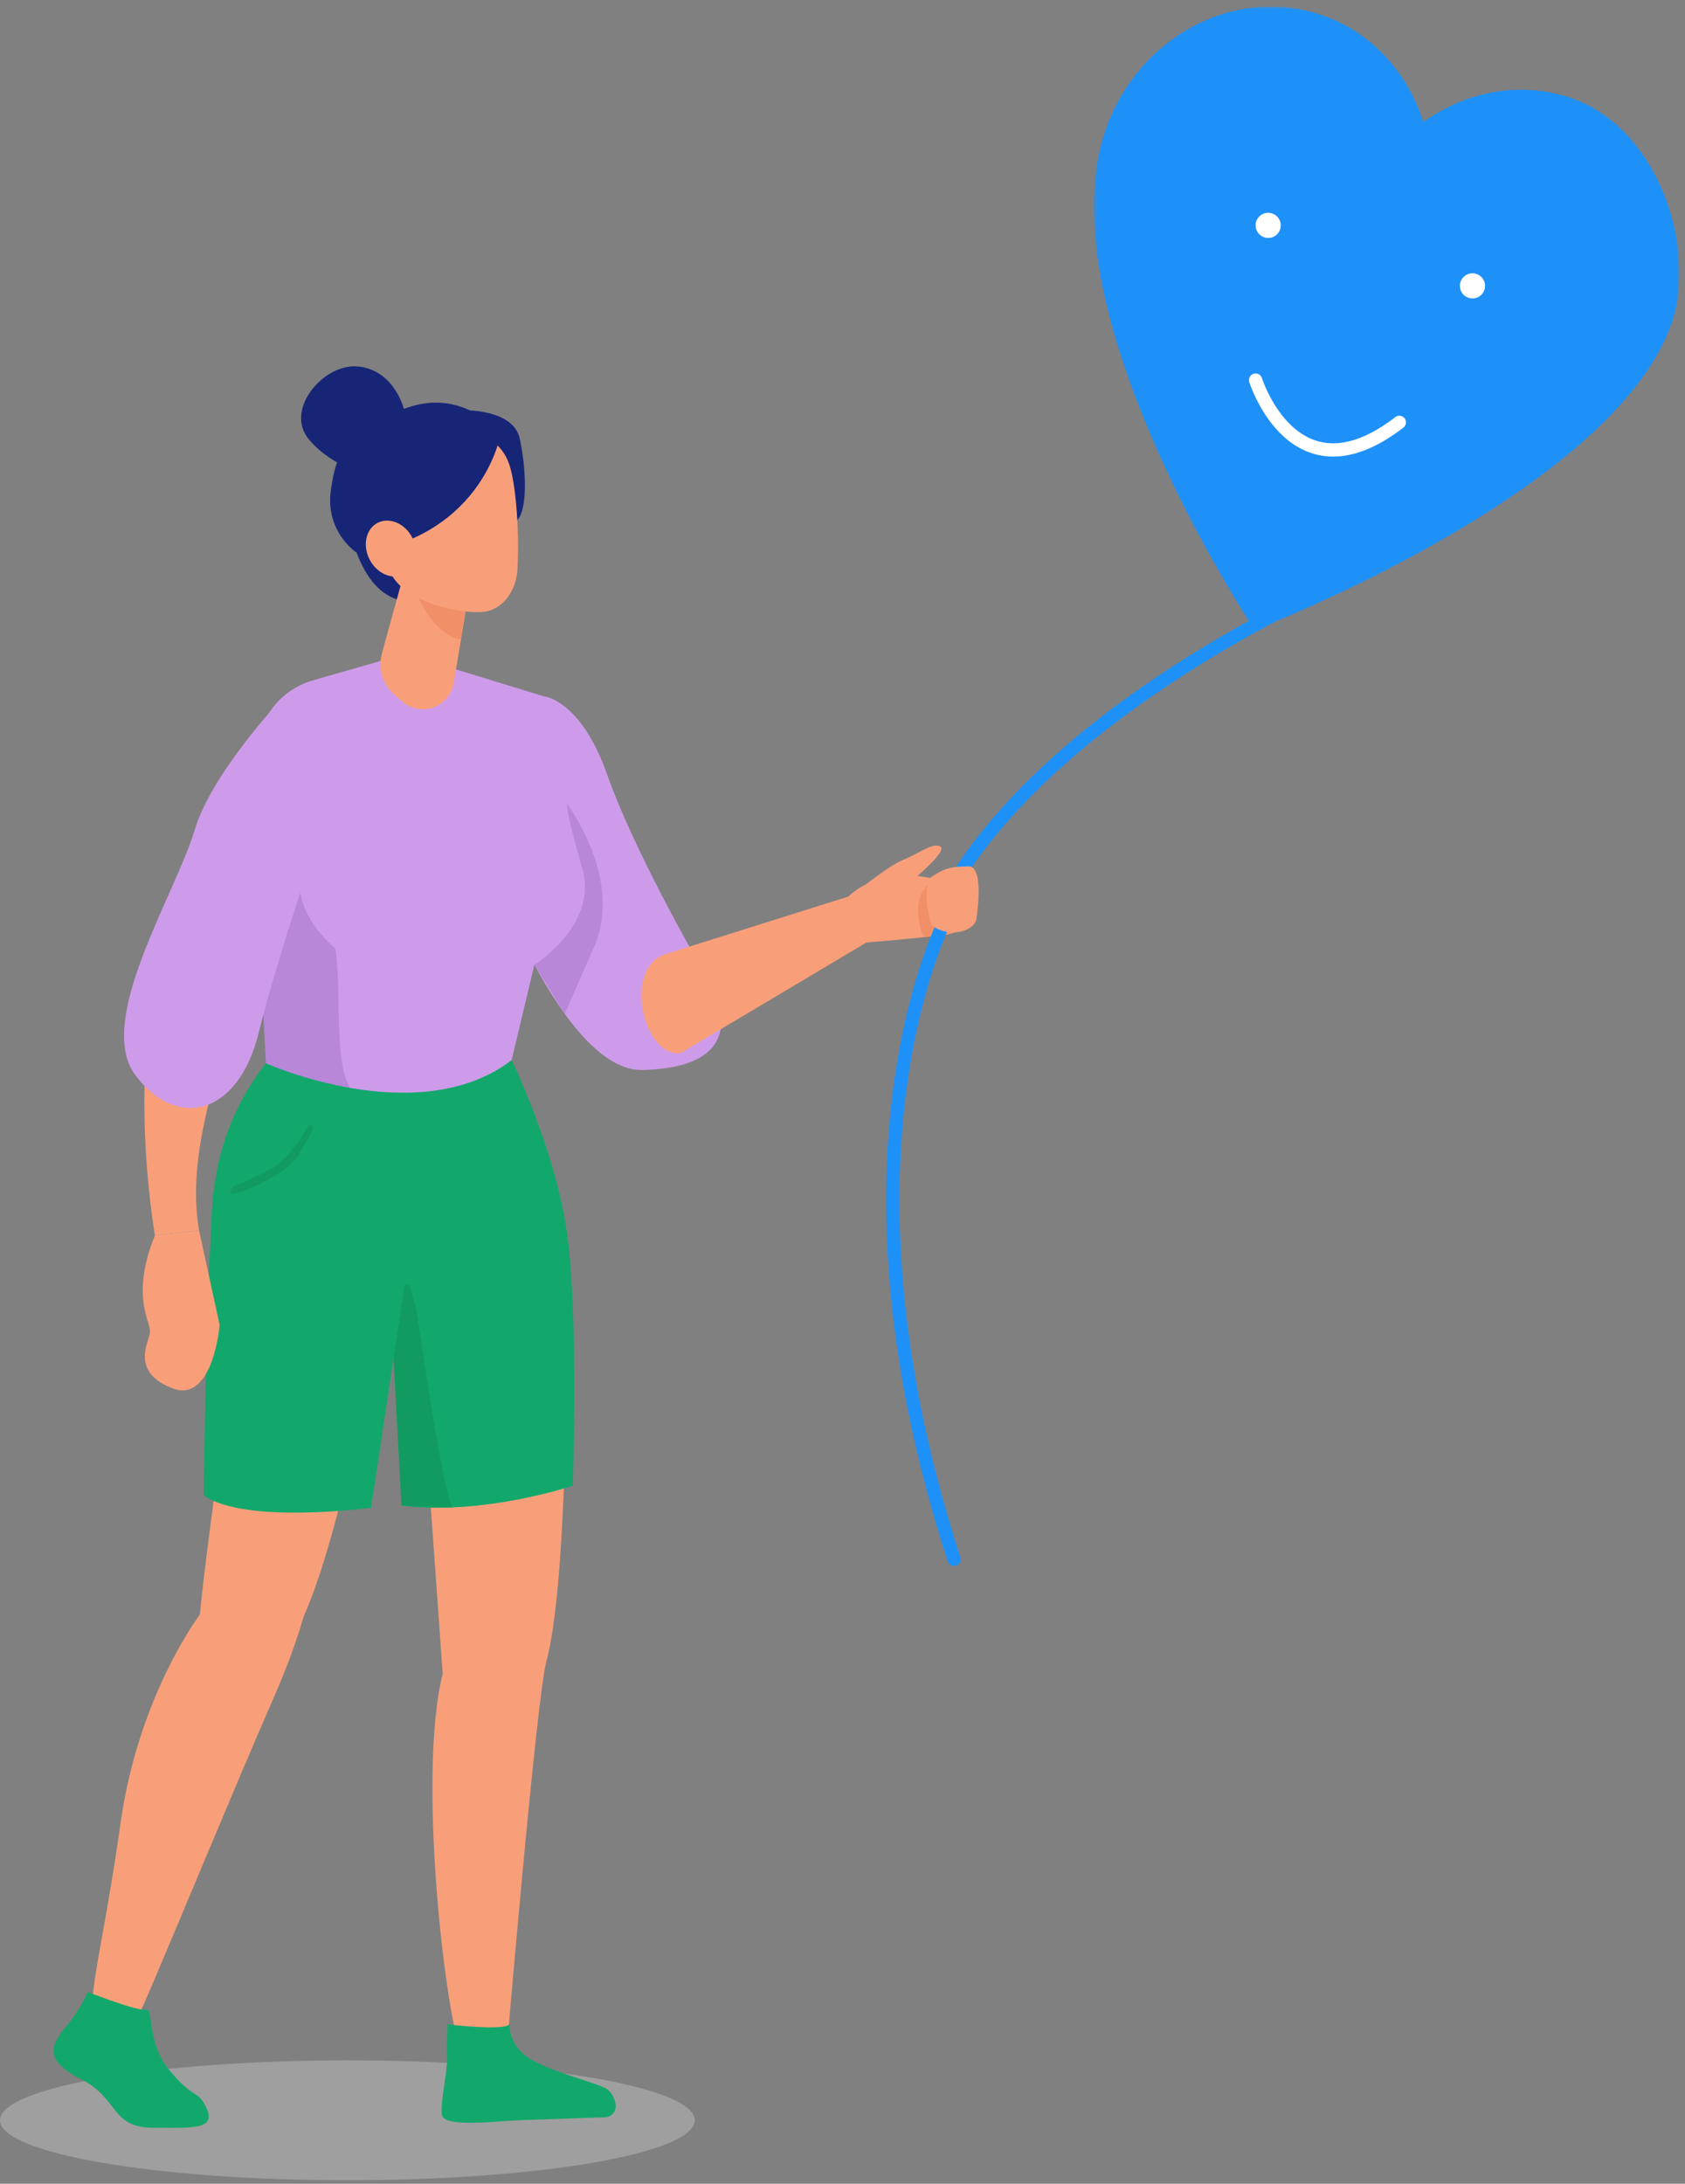 <svg xmlns="http://www.w3.org/2000/svg" xmlns:xlink="http://www.w3.org/1999/xlink" width="440" height="570" viewBox="0 0 440 570">
    <rect x="0" y="0" width="440" height="570" fill="#808080" stroke="none"/>
    <defs>
        <path id="1l52obia6a" d="M0.414 0.909L153.356 0.909 153.356 162.949 0.414 162.949z"/>
    </defs>
    <g fill="none" fill-rule="evenodd">
        <g>
            <g>
                <path fill="#E8E8E8" d="M181.425 553.44c0 8.643-40.612 15.651-90.711 15.651-50.1 0-90.713-7.008-90.713-15.651 0-8.646 40.613-15.654 90.713-15.654 50.099 0 90.711 7.008 90.711 15.654" opacity=".3" transform="translate(-250 -1780) translate(250 1780)"/>
                <path fill="#F89F7A" d="M52.841 420.52s-16.487 21.127-21.303 55.005c-4.818 33.878-8.266 42.218-7.488 54.48.78 12.264 8.696 4.086 13.713-7.348 5.017-11.433 25.605-61.169 33.067-78.033 7.46-16.863 9.305-25.999 9.305-25.999s-8.62-12.174-27.294 1.896" transform="translate(-250 -1780) translate(250 1780)"/>
                <path fill="#F89F7A" d="M96.687 356.883s-11.58 62.608-22.304 72.977c-10.725 10.371-24.079 10.756-22.16-8.834 1.92-19.588 9.675-73.5 9.675-73.5l34.79 9.357zM147.844 359.573s0 54.924-5.185 74.181c-2.598 9.644-10.479 102.824-10.479 102.824s-6.736 3.974-10.826.828c-4.09-3.148-12.847-72.463-5.749-100.5l-5.19-72.725s15.124-34.184 37.429-4.608" transform="translate(-250 -1780) translate(250 1780)"/>
                <path fill="#172577" d="M90.713 134.55s2.108 18.728 13.2 21.973c5.49 1.606 5.77-10.684 5.77-10.684l-18.97-11.29zM122.787 107.15s11.273.155 12.886 7.187c1.613 7.033 2.306 18.322-.596 21.428-2.902 3.105-13.018-18.132-13.018-18.132l.728-10.484z" transform="translate(-250 -1780) translate(250 1780)"/>
                <path fill="#F89F7A" d="M60.765 254.854c3.145 12.307-13.318 39.93-8.782 66.338l-11.535 1.263s-9.326-53.265 6.386-81.715c3.987 6.407 8.479 11.504 13.931 14.114" transform="translate(-250 -1780) translate(250 1780)"/>
                <path fill="#CE9BEA" d="M142.073 181.778l-24.945-7.648-15.647-2.215L81.68 177.6c-9.817 2.819-15.991 12.514-14.398 22.602l6.827 43.17-3.607 36.521c24.877 8.366 47.838 12.034 63.095-3.172l9.615-40.25-1.138-54.694z" transform="translate(-250 -1780) translate(250 1780)"/>
                <path fill="#F89F7A" d="M122.49 154.184l-4.012 24.115c-.485 2.91-2.502 5.333-5.274 6.338-2.774 1.007-5.875.438-8.111-1.483-.732-.632-1.445-1.244-2.121-1.824-3.068-2.637-4.338-6.807-3.264-10.707l7.777-28.202 15.006 11.763z" transform="translate(-250 -1780) translate(250 1780)"/>
                <path fill="#F19068" d="M121.683 158.375s-9.112-.11-13.027-3.785c0 0 3.905 10.8 11.597 12.372l1.43-8.587z" transform="translate(-250 -1780) translate(250 1780)"/>
                <path fill="#F89F7A" d="M97.369 126.657c-.691-5.038 2.834-9.683 7.87-10.373l17.54-2.404c5.036-.69 8.91 3 10.37 7.87 1.726 5.749 2.488 18.064 1.956 27.066-.301 5.076-3.586 10.168-8.623 10.86-5.38.736-22.197-2.177-25.071-11.577-2.186-7.157-3.027-14.029-4.042-21.442" transform="translate(-250 -1780) translate(250 1780)"/>
                <path fill="#172577" d="M93.533 144.574c-5.133-3.563-7.948-9.65-7.228-15.857.685-5.905 2.426-12.592 6.676-15.283 12.02-7.608 23.1-13.786 37.893-.85 0 0-3.932 27.006-37.3 32.02l-.04-.03z" transform="translate(-250 -1780) translate(250 1780)"/>
                <path fill="#F89F7A" d="M96.55 146.109c1.947 3.697 6.004 5.386 9.064 3.775 3.061-1.611 3.962-5.915 2.015-9.61-1.948-3.697-6.005-5.388-9.065-3.777-3.061 1.613-3.962 5.915-2.015 9.612" transform="translate(-250 -1780) translate(250 1780)"/>
                <path fill="#CE9BEA" d="M142.073 181.778s9.539.757 16.48 20.418c6.94 19.66 23.01 47.646 23.01 47.646s22.205 28.486-13.683 29.45c-21.069.566-40.435-54.539-40.435-54.539l-3.822-18.949 18.45-24.026z" transform="translate(-250 -1780) translate(250 1780)"/>
                <path fill="#F89F7A" d="M177.7 274.901l48.539-28.878-4.642-12.03-47.417 14.927c-11.81 3.235-6.29 27.088 3.52 25.981" transform="translate(-250 -1780) translate(250 1780)"/>
                <path fill="#B887D8" d="M68.098 241.306l10.166-14.861c-.985 7.58 1.807 14.655 9.308 21.104 2.011 12.779-1.302 34.945 6.403 39.033l-24.387-6.057-1.53-29.834.04-9.385z" transform="translate(-250 -1780) translate(250 1780)"/>
                <path fill="#CE9BEA" d="M80.358 185.44c-.854-3.572-5.366-4.717-7.807-1.974-7.03 7.893-18.32 21.805-21.724 33.193-5.064 16.93-26.097 49.774-15.479 63.979 10.617 14.205 26.797 10.878 32.218-11.128 5.422-22.005 18.627-59.698 18.627-59.698l-5.835-24.371z" transform="translate(-250 -1780) translate(250 1780)"/>
                <path fill="#B887D8" d="M139.543 251.828s16.87-10.507 12.482-25.312c-4.388-14.802-3.91-16.672-3.91-16.672s14.761 19.683 7.057 37.234l-7.707 17.549-7.922-12.799z" transform="translate(-250 -1780) translate(250 1780)"/>
                <path fill="#172577" d="M105.488 106.82s-2.5-10.289-12.082-11.17c-8.91-.822-19.186 11.278-12.79 18.972 6.395 7.695 16.357 9.536 16.357 9.536l8.515-17.339z" transform="translate(-250 -1780) translate(250 1780)"/>
                <path fill="#13A86B" d="M69.435 277.54s39.725 17.81 64.162-.819c0 0 11.386 23.216 14.458 45.063 3.072 21.847 1.51 66.02 1.51 66.02s-23.404 7.874-44.721 5.185c0 0-.96-43.403-4.033-54.925-3.072-11.524-33.223-28.423-33.223-28.423l1.847-32.1z" transform="translate(-250 -1780) translate(250 1780)"/>
                <path fill="#129B60" d="M106.956 335.367l1.82 6.536s6.654 46.462 9.33 51.557l-13.262-.471-2.437-44.81-1.404-12.812h5.953z" transform="translate(-250 -1780) translate(250 1780)"/>
                <path fill="#13A86B" d="M107.775 321.356l-10.882 72.192s-32.777 4.453-43.725-3.229c0 0 .835-54.976 1.744-64.74.622-6.68-1.443-27.76 14.522-48.039l38.341 43.816z" transform="translate(-250 -1780) translate(250 1780)"/>
                <path fill="#F89F7A" d="M221.597 233.992s4.428-4.818 12.878-5.393c8.45-.577 8.295 1.985 12.52-.471 4.225-2.455 7.818-1.998 7.355 3.42-.43 5.076.144 11.549-7.92 12.51-8.067.958-20.191 1.965-20.191 1.965s-11.95-4.91-4.642-12.03" transform="translate(-250 -1780) translate(250 1780)"/>
                <path fill="#F89F7A" d="M224.017 232.5s7.96-6.502 11.802-8.039c3.84-1.535 8.066-4.8 9.793-3.456 1.73 1.344-6.822 8.123-8.884 10.303-2.062 2.18-13.758 7.696-12.711 1.192" transform="translate(-250 -1780) translate(250 1780)"/>
                <path fill="#13A86B" d="M22.931 519.943s13.21 5.184 15.226 4.609c2.017-.577 0 8.522 6.048 15.785 6.05 7.26 7.11 5.41 8.964 8.496 4.368 7.276-2.33 6.542-13.28 6.542s-8.934-7.777-18.728-12.675c-9.796-4.896-7.923-8.848-3.89-13.744 4.034-4.896 5.66-9.013 5.66-9.013M116.895 528.386s14.548 1.782 16.133 0c0 0-.29 4.844 4.319 8.3 4.61 3.457 16.708 6.482 20.454 8.209 1.774.82 2.58 2.58 2.933 4.201.39 1.778-.92 3.476-2.739 3.542-5.69.207-17.907.646-21.944.757-5.33.143-20.229 2.144-20.662-1.393-.431-3.538 1.506-11.284 1.362-15.172-.144-3.89.144-8.444.144-8.444" transform="translate(-250 -1780) translate(250 1780)"/>
                <path fill="#F89F7A" d="M51.983 321.192l5.373 24.652s-1.688 20.61-12.346 16.518c-10.66-4.092-6.46-11.518-5.873-14.358.585-2.84-5.32-9.054 1.311-25.55l11.535-1.262z" transform="translate(-250 -1780) translate(250 1780)"/>
                <path fill="#129B60" d="M80.472 293.702s-3.858 8.45-10.964 12.098c-7.106 3.648-8.34 3.648-8.34 3.648s-3.183 3.266 1.618 1.73c4.801-1.537 13.443-6.147 15.364-9.988 1.92-3.841 5.603-8.256 2.322-7.488" transform="translate(-250 -1780) translate(250 1780)"/>
                <g transform="translate(-250 -1780) translate(250 1780) translate(285.21 .825)">
                    <mask id="vvsws860tb" fill="#fff">
                        <use xlink:href="#1l52obia6a"/>
                    </mask>
                    <path fill="#1E91F9" d="M124.729 24.654c-13.268-4.41-27.204-1.497-38.261 6.357C82.31 18.1 72.892 7.424 59.622 3.015 36.677-4.615 11.441 9.139 3.265 33.739c-14.347 43.16 29.71 115.142 37.856 127.899.736 1.155 2.176 1.616 3.446 1.103 14.184-5.71 93.422-39.196 106.9-79.74 6.426-19.334-3.791-50.719-26.738-58.347" mask="url(#vvsws860tb)"/>
                </g>
                <path fill="#F19068" d="M242.205 230.986s-.049 8.553.911 10.095c.962 1.54 3.576 2.25 5.024 2.35 1.449.098-6.944 1.191-6.944 1.191s-3.913-8.544 1.009-13.636" transform="translate(-250 -1780) translate(250 1780)"/>
                <path stroke="#1E91F9" stroke-linecap="round" stroke-width="3.465" d="M249.123 235.36s-35.966 60.837 0 171.665" transform="translate(-250 -1780) translate(250 1780)"/>
                <path stroke="#1E91F9" stroke-width="3.465" d="M349.413 152.308s-76.914 32.82-103.57 83.771" transform="translate(-250 -1780) translate(250 1780)"/>
                <path fill="#F89F7A" d="M254.94 239.97s2.291-13.909-2.028-13.838c-4.183.071-6.038.263-9.723 2.801-2.204 1.518-1.09 11.96.885 13.13 4.645 2.747 10.323.762 10.867-2.093" transform="translate(-250 -1780) translate(250 1780)"/>
                <g>
                    <path stroke="#FFF" stroke-linecap="round" stroke-width="3.465" d="M.426 43.683s10.131 32.181 37.533 11.029" transform="translate(-250 -1780) translate(250 1780) translate(327.447 55.533)"/>
                    <path fill="#FFF" d="M6.885 2.464c.46 1.754-.59 3.549-2.343 4.008C2.79 6.932.994 5.884.533 4.13c-.459-1.755.59-3.55 2.342-4.01 1.754-.46 3.549.588 4.01 2.343M60.227 18.252c.461 1.755-.589 3.548-2.342 4.007-1.754.46-3.548-.586-4.01-2.34-.458-1.754.59-3.549 2.343-4.01 1.753-.459 3.548.59 4.01 2.343" transform="translate(-250 -1780) translate(250 1780) translate(327.447 55.533)"/>
                </g>
            </g>
        </g>
    </g>
</svg>
